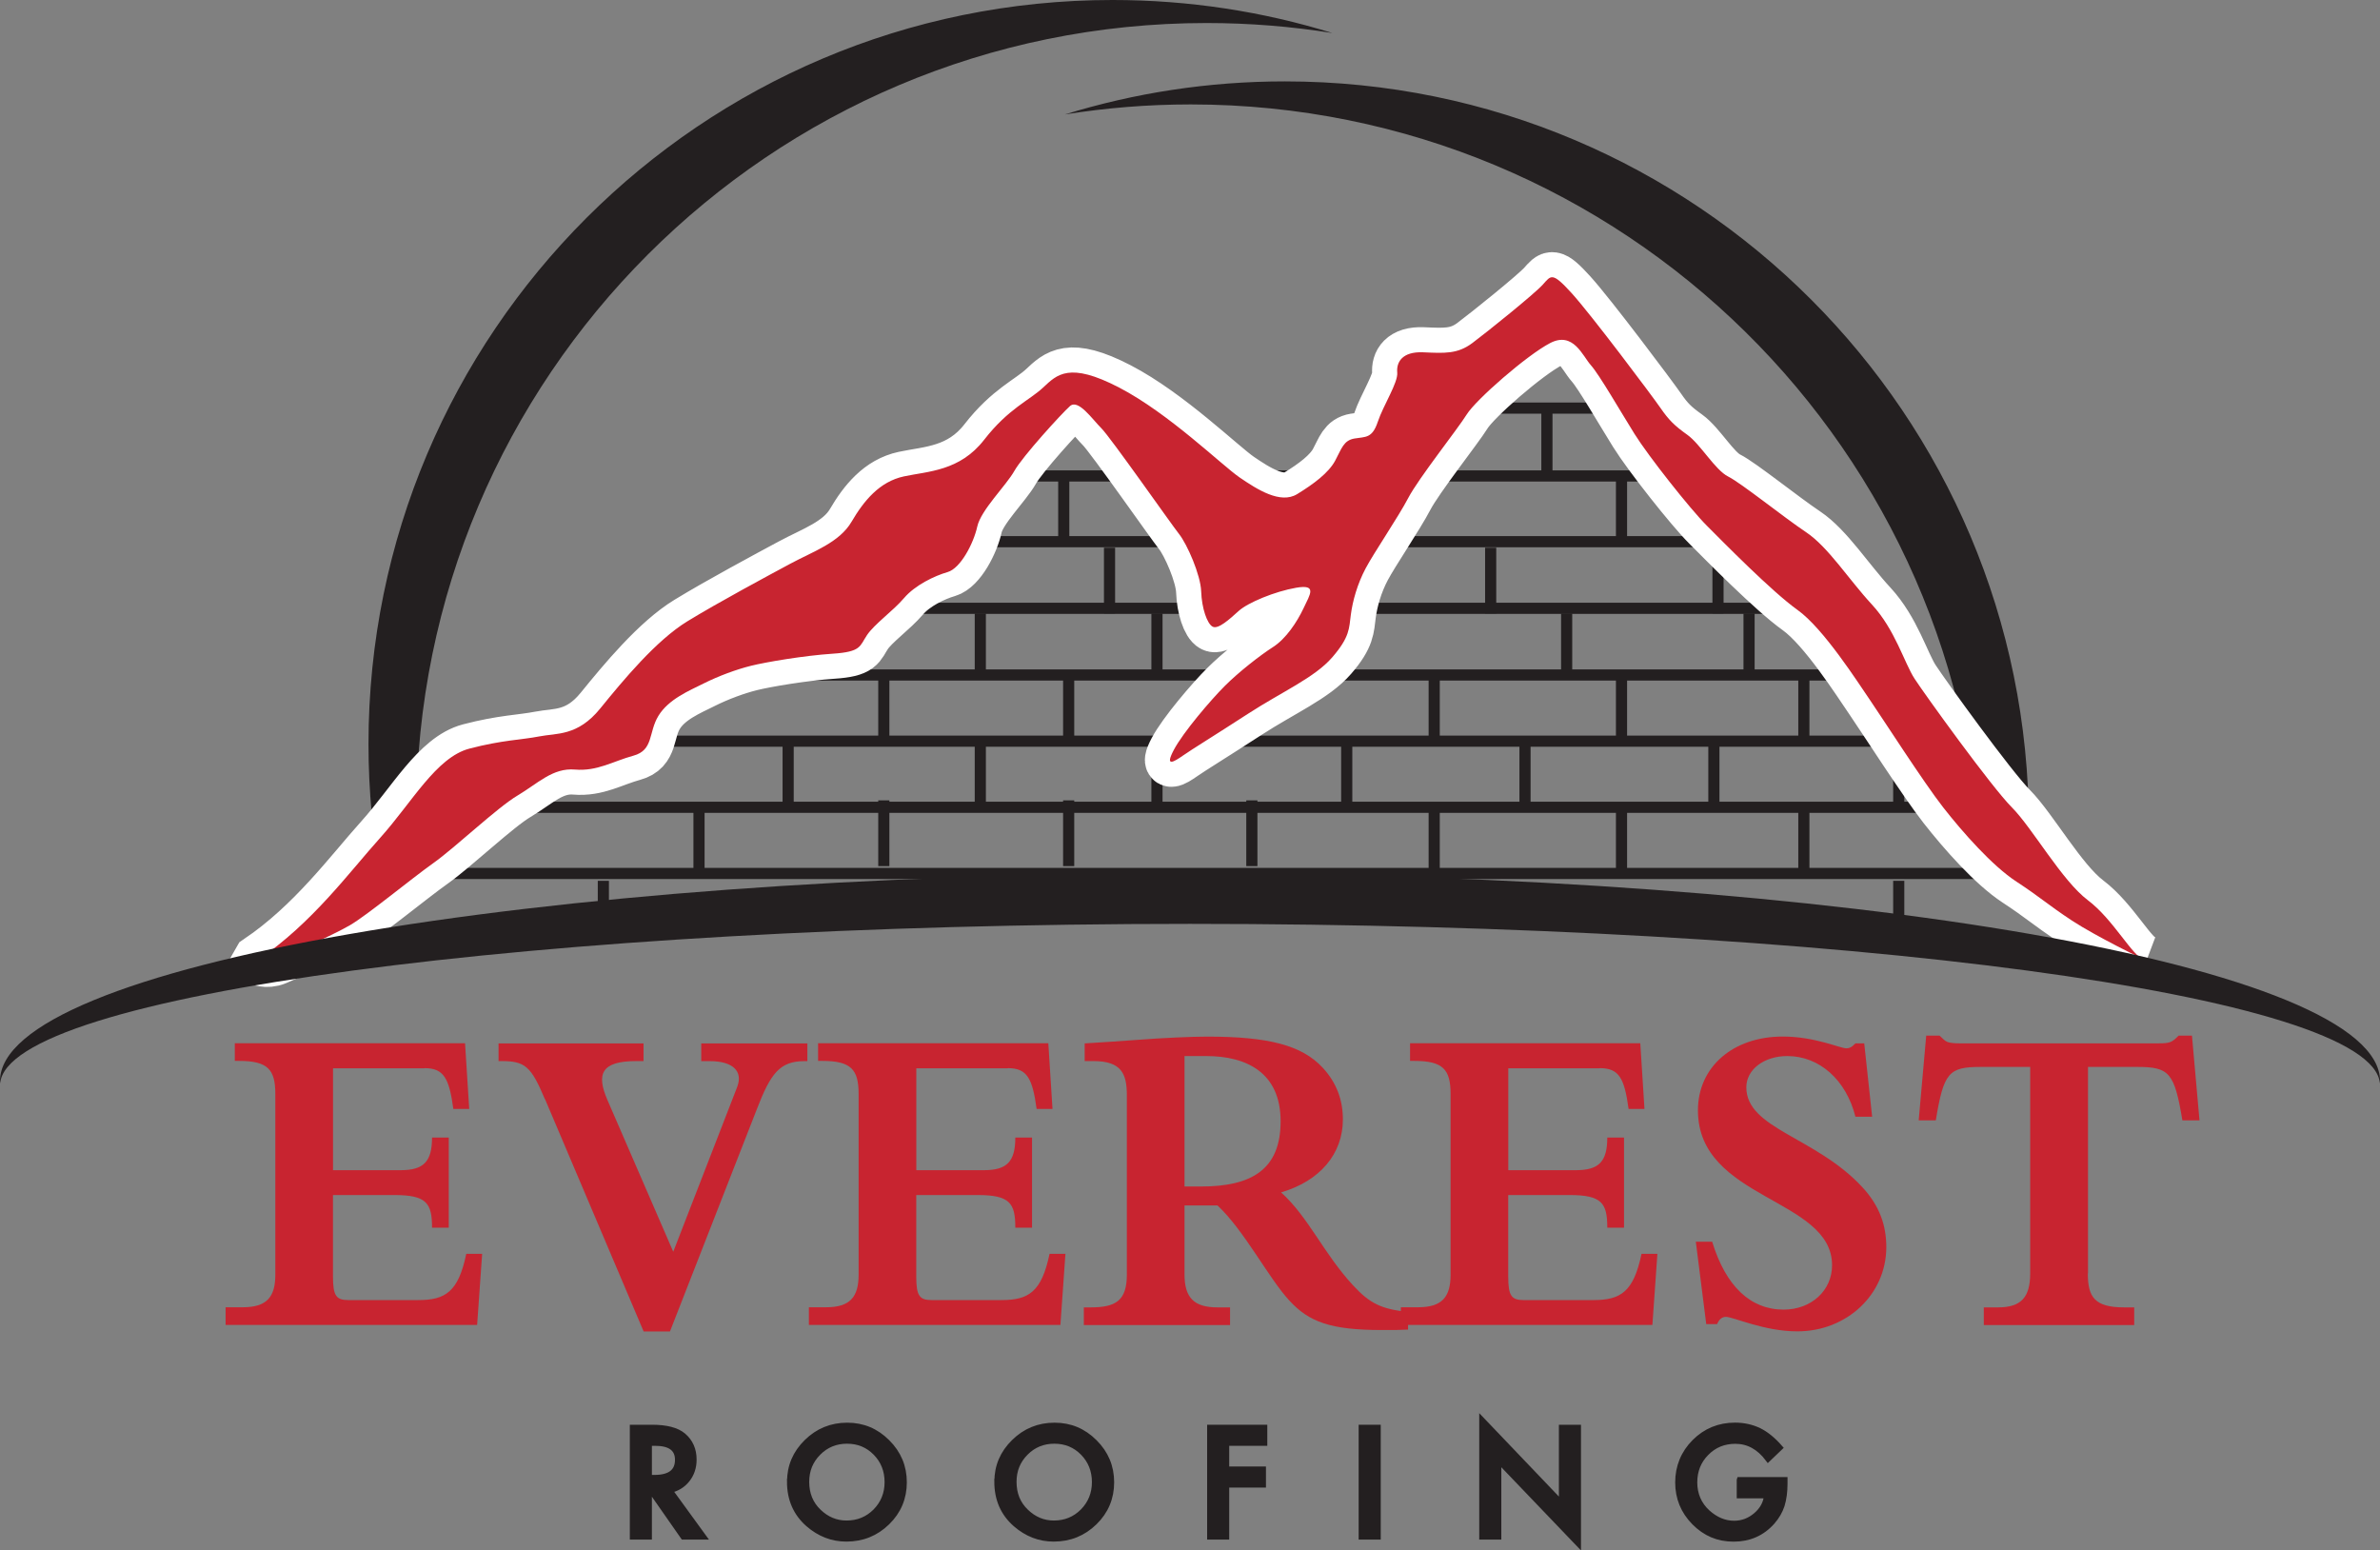 <svg xmlns="http://www.w3.org/2000/svg" id="Layer_1" viewBox="0 0 426.93 278.09"><rect x="0" y="0" width="426.93" height="278.09" fill="#808080" stroke="none"/><defs><style>      .cls-1, .cls-2 {        fill: #231f20;      }      .cls-3 {        fill: none;        stroke-width: 2px;      }      .cls-3, .cls-4, .cls-2 {        stroke-miterlimit: 10;      }      .cls-3, .cls-2 {        stroke: #231f20;      }      .cls-4 {        fill: #fff;        stroke: #fff;        stroke-width: 9px;      }      .cls-5 {        fill: #c82430;      }    </style></defs><path class="cls-1" d="M75.21,158.18c-.35-4.04-.53-8.13-.53-12.26C74.68,67.61,138.16,4.13,216.46,4.13c7.67,0,15.2.62,22.54,1.79-12.46-3.85-25.71-5.92-39.43-5.92C125.86,0,66.1,59.76,66.1,133.47c0,8.45.8,16.71,2.3,24.72h6.81Z"></path><path class="cls-1" d="M355.34,158.18h8.22c.25-3.34.38-6.71.38-10.11,0-73.71-59.76-133.47-133.47-133.47-13.73,0-26.97,2.08-39.43,5.92,7.34-1.17,14.87-1.79,22.54-1.79,77.52,0,140.5,62.22,141.76,139.44Z"></path><g><line class="cls-3" x1="71.23" y1="156.67" x2="354.87" y2="156.67"></line><line class="cls-3" x1="91.66" y1="144.8" x2="354.87" y2="144.8"></line><line class="cls-3" x1="113.89" y1="132.94" x2="354.87" y2="132.94"></line><line class="cls-3" x1="122.82" y1="121.07" x2="341.47" y2="121.07"></line><line class="cls-3" x1="144.97" y1="109.11" x2="333.04" y2="109.11"></line><line class="cls-3" x1="162.42" y1="97.16" x2="321.96" y2="97.16"></line><line class="cls-3" x1="253.14" y1="73.2" x2="293.2" y2="73.2"></line><line class="cls-3" x1="174.68" y1="85.37" x2="310.23" y2="85.37"></line><line class="cls-3" x1="190.82" y1="97.16" x2="190.82" y2="85.37"></line><line class="cls-3" x1="290.87" y1="97.16" x2="290.87" y2="85.37"></line><line class="cls-3" x1="308.18" y1="110.03" x2="308.18" y2="98.24"></line><line class="cls-3" x1="267.4" y1="110.03" x2="267.4" y2="98.24"></line><line class="cls-3" x1="199.03" y1="110.03" x2="199.03" y2="98.24"></line><line class="cls-3" x1="207.54" y1="121.82" x2="207.54" y2="110.03"></line><line class="cls-3" x1="175.85" y1="121.82" x2="175.85" y2="110.03"></line><line class="cls-3" x1="281.03" y1="121.82" x2="281.03" y2="110.03"></line><line class="cls-3" x1="277.49" y1="84.99" x2="277.49" y2="73.2"></line><line class="cls-3" x1="313.75" y1="121.82" x2="313.75" y2="110.03"></line><line class="cls-3" x1="323.58" y1="132.87" x2="323.58" y2="121.07"></line><line class="cls-3" x1="290.87" y1="132.87" x2="290.87" y2="121.07"></line><line class="cls-3" x1="257.27" y1="132.87" x2="257.27" y2="121.07"></line><line class="cls-3" x1="191.7" y1="132.87" x2="191.7" y2="121.07"></line><line class="cls-3" x1="158.54" y1="132.87" x2="158.54" y2="121.07"></line><line class="cls-3" x1="141.38" y1="144.77" x2="141.38" y2="132.97"></line><line class="cls-3" x1="175.85" y1="144.77" x2="175.85" y2="132.97"></line><line class="cls-3" x1="207.54" y1="144.77" x2="207.54" y2="132.97"></line><line class="cls-3" x1="241.58" y1="144.77" x2="241.58" y2="132.97"></line><line class="cls-3" x1="273.56" y1="144.77" x2="273.56" y2="132.97"></line><line class="cls-3" x1="307.44" y1="144.77" x2="307.44" y2="132.97"></line><line class="cls-3" x1="340.6" y1="144.77" x2="340.6" y2="132.97"></line><line class="cls-3" x1="323.58" y1="156.67" x2="323.58" y2="144.88"></line><line class="cls-3" x1="340.6" y1="165.75" x2="340.6" y2="157.99"></line><line class="cls-3" x1="290.87" y1="156.67" x2="290.87" y2="144.88"></line><line class="cls-3" x1="257.27" y1="156.67" x2="257.27" y2="144.88"></line><line class="cls-3" x1="224.56" y1="155.35" x2="224.56" y2="143.56"></line><line class="cls-3" x1="191.7" y1="155.35" x2="191.7" y2="143.56"></line><line class="cls-3" x1="158.54" y1="155.35" x2="158.54" y2="143.56"></line><line class="cls-3" x1="125.39" y1="156.67" x2="125.39" y2="144.88"></line><line class="cls-3" x1="108.23" y1="166.74" x2="108.23" y2="157.99"></line></g><path class="cls-4" d="M46.32,172.15c9.7-6.57,16.28-15.65,21.91-21.91s10.02-14.4,15.96-15.96,9.39-1.57,12.52-2.19,6.89,0,10.96-5.01,10.02-12.21,15.65-15.65,14.4-8.14,18.47-10.33,8.76-3.76,10.96-7.51,5.01-7.2,9.39-8.14,10.02-.94,14.4-6.57,8.09-7.04,10.58-9.37,4.66-4.66,13.63,0,18.46,13.97,21.62,16.13,7.32,4.82,10.31,2.99,5.65-3.82,6.82-5.99,1.5-3.66,3.49-3.99,3.16,0,4.16-2.99,3.66-7.04,3.49-8.84.83-3.8,4.66-3.63,6.15.33,8.81-1.66,11.14-8.81,12.64-10.48,1.66-2.33,5.15,1.5,14.47,18.46,15.96,20.62,2.49,3.16,4.82,4.82,4.99,6.32,7.32,7.48,9.98,7.32,13.97,9.98,7.65,8.48,11.81,12.97,5.82,10.48,7.65,13.3,13.8,19.42,17.46,23.09,8.98,13.15,13.63,16.65,7.98,10.1,10.14,10.7c0,0-8.65-4.19-12.97-7.03s-5.65-4.17-9.98-7-9.64-8.85-13.14-13.32-10.97-16.11-13.14-19.27-8.31-12.8-12.97-16.13-13.3-12.14-16.29-15.13-10.48-12.47-12.97-16.46-6.32-10.64-7.81-12.3-3.16-6.15-7.32-3.99-13.3,10.14-14.96,12.8-8.65,11.47-10.48,14.96-6.15,9.81-7.65,12.64-2.33,5.82-2.66,8.31-.17,3.99-3.33,7.65-8.98,6.15-15.13,10.14c-6.15,3.99-9.98,6.32-11.64,7.48s-3.33,2.16-1.66-1,6.65-8.98,9.14-11.47,6.32-5.49,8.65-6.98,4.32-4.49,5.49-6.98,2.49-4.32-1.33-3.66-8.65,2.66-10.31,4.16-3.66,3.33-4.66,2.83-1.97-3.33-2.07-6.32-2.52-8.48-3.97-10.31-12.26-17.29-13.92-18.95-4.16-5.32-5.65-3.99-8.48,8.98-9.98,11.64-5.99,6.98-6.65,9.98-2.99,7.48-5.32,8.15-5.82,2.33-7.81,4.66-5.32,4.66-6.65,6.65-1,2.99-6.15,3.33-11.97,1.5-14.63,2.16-5.82,1.83-8.48,3.16-6.32,2.83-8.15,5.82-.83,6.15-4.49,7.15-6.48,2.83-10.48,2.49-6.65,2.49-10.31,4.66-11.14,9.31-15.13,12.14-11.81,9.31-14.96,11.14-11.31,5.44-13.14,6.21-3.3,0-3.3,0Z"></path><path class="cls-5" d="M46.32,172.15c9.7-6.57,16.28-15.65,21.91-21.91s10.02-14.4,15.96-15.96,9.39-1.57,12.52-2.19,6.89,0,10.96-5.01,10.02-12.21,15.65-15.65,14.4-8.14,18.47-10.33,8.76-3.76,10.96-7.51,5.01-7.2,9.39-8.14,10.02-.94,14.4-6.57,8.09-7.04,10.58-9.37,4.66-4.66,13.63,0,18.46,13.97,21.62,16.13,7.32,4.82,10.31,2.99,5.65-3.82,6.82-5.99,1.5-3.66,3.49-3.99,3.16,0,4.16-2.99,3.66-7.04,3.49-8.84.83-3.8,4.66-3.63,6.15.33,8.81-1.66,11.14-8.81,12.64-10.48,1.66-2.33,5.15,1.5,14.47,18.46,15.96,20.62,2.49,3.16,4.82,4.82,4.99,6.32,7.32,7.48,9.98,7.32,13.97,9.98,7.65,8.48,11.81,12.97,5.82,10.48,7.65,13.3,13.8,19.42,17.46,23.09,8.98,13.15,13.63,16.65,7.98,10.1,10.14,10.7c0,0-8.65-4.19-12.97-7.03s-5.65-4.17-9.98-7-9.64-8.85-13.14-13.32-10.97-16.11-13.14-19.27-8.31-12.8-12.97-16.13-13.3-12.14-16.29-15.13-10.48-12.47-12.97-16.46-6.32-10.64-7.81-12.3-3.16-6.15-7.32-3.99-13.3,10.14-14.96,12.8-8.65,11.47-10.48,14.96-6.15,9.81-7.65,12.64-2.33,5.82-2.66,8.31-.17,3.99-3.33,7.65-8.98,6.15-15.13,10.14c-6.15,3.99-9.98,6.32-11.64,7.48s-3.33,2.16-1.66-1,6.65-8.98,9.14-11.47,6.32-5.49,8.65-6.98,4.32-4.49,5.49-6.98,2.49-4.32-1.33-3.66-8.65,2.66-10.31,4.16-3.66,3.33-4.66,2.83-1.97-3.33-2.07-6.32-2.52-8.48-3.97-10.31-12.26-17.29-13.92-18.95-4.16-5.32-5.65-3.99-8.48,8.98-9.98,11.64-5.99,6.98-6.65,9.98-2.99,7.48-5.32,8.15-5.82,2.33-7.81,4.66-5.32,4.66-6.65,6.65-1,2.99-6.15,3.33-11.97,1.5-14.63,2.16-5.82,1.83-8.48,3.16-6.32,2.83-8.15,5.82-.83,6.15-4.49,7.15-6.48,2.83-10.48,2.49-6.65,2.49-10.31,4.66-11.14,9.31-15.13,12.14-11.81,9.31-14.96,11.14-11.31,5.44-13.14,6.21-3.3,0-3.3,0Z"></path><path class="cls-1" d="M213.47,165.71c117.1,0,212.15,12.79,213.44,28.62,0-.14.03-.28.03-.42,0-20.57-95.57-37.25-213.47-37.25S0,173.34,0,193.91c0,.14.02.28.03.42,1.28-15.84,96.34-28.62,213.44-28.62Z"></path><g><path class="cls-5" d="M76.15,191.62h-16.41v18.27h12.14c4.12,0,5.62-1.54,5.62-5.85h3v16.16h-3c0-4.39-.97-5.85-6.75-5.85h-11.02v14.62c0,3.49.6,4.22,2.77,4.22h12.52c4.87,0,7.2-1.46,8.62-8.29h2.85l-.9,12.75h-45.12v-3.17h3.07c4.35,0,5.85-1.87,5.85-5.85v-32.41c0-4.39-1.35-5.93-6.52-5.93h-.75v-3.17h41.3l.75,11.78h-2.85c-.75-5.52-1.72-7.31-5.17-7.31Z"></path><path class="cls-5" d="M97.74,197.14c-2.47-5.85-3.52-6.82-7.79-6.82h-.52v-3.17h26.01v3.17h-1.27c-6.3,0-7.27,2.27-5.17,7.07l11.77,27.13,11.47-29.56c1.05-2.76-.67-4.63-4.95-4.63h-1.5v-3.17h19.04v3.17h-.52c-4.42,0-6.07,2.19-8.54,8.61l-15.59,39.88h-4.72l-17.69-41.67Z"></path><path class="cls-5" d="M180.78,191.62h-16.41v18.27h12.14c4.12,0,5.62-1.54,5.62-5.85h3v16.16h-3c0-4.39-.97-5.85-6.75-5.85h-11.02v14.62c0,3.49.6,4.22,2.77,4.22h12.52c4.87,0,7.2-1.46,8.62-8.29h2.85l-.9,12.75h-45.12v-3.17h3.07c4.35,0,5.85-1.87,5.85-5.85v-32.41c0-4.39-1.35-5.93-6.52-5.93h-.75v-3.17h41.3l.75,11.78h-2.85c-.75-5.52-1.72-7.31-5.17-7.31Z"></path><path class="cls-5" d="M212.48,228.57c0,4.14,1.65,5.93,5.92,5.93h2.25v3.17h-26.23v-3.17h1.2c4.57,0,6.52-1.22,6.52-5.93v-32.08c0-3.9-.97-6.17-6-6.17h-1.57v-3.17c3.75-.24,6.6-.41,9.67-.65,4.2-.33,9.59-.57,12.29-.57,11.02,0,17.01,1.54,20.76,5.6,2.47,2.68,3.6,5.77,3.6,9.26,0,6.17-4.12,11.05-11.09,13.08,4.95,4.47,7.57,10.88,12.89,16.65,3.07,3.33,5.17,4.3,9.89,4.79v3.17c-1.65.08-2.4.08-4.65.08-9.29,0-13.12-1.46-16.64-5.28-3.75-4.06-8.09-12.59-12.89-17.06h-5.92v12.35ZM212.48,212.82h2.92c9.07,0,14.32-3,14.32-11.7s-6.07-11.7-13.34-11.7h-3.9v23.39Z"></path><path class="cls-5" d="M286.98,191.62h-16.42v18.27h12.14c4.12,0,5.62-1.54,5.62-5.85h3v16.16h-3c0-4.39-.97-5.85-6.75-5.85h-11.02v14.62c0,3.49.6,4.22,2.77,4.22h12.52c4.87,0,7.2-1.46,8.62-8.29h2.85l-.9,12.75h-45.12v-3.17h3.07c4.35,0,5.85-1.87,5.85-5.85v-32.41c0-4.39-1.35-5.93-6.52-5.93h-.75v-3.17h41.3l.75,11.78h-2.85c-.75-5.52-1.72-7.31-5.17-7.31Z"></path><path class="cls-5" d="M304.21,222.72h2.92c2.47,8.04,6.9,12.18,12.82,12.18,4.95,0,8.69-3.41,8.69-7.96,0-12.1-24.06-11.7-24.06-27.78,0-7.8,6.3-13.24,15.22-13.24,5.77,0,10.27,2.11,11.39,2.11.52,0,.97-.16,1.65-.89h1.57l1.42,13.16h-3c-1.65-6.58-6.45-10.88-12.22-10.88-4.2,0-7.35,2.44-7.35,5.6,0,7.47,12.44,8.85,20.84,17.95,3.07,3.33,4.27,6.82,4.27,10.72,0,8.45-7.05,15.11-15.96,15.11-6,0-11.47-2.6-12.82-2.6-.67,0-1.2.41-1.57,1.3h-1.95l-1.87-14.78Z"></path><path class="cls-5" d="M374.52,228.41c0,4.22,1.2,6.09,6.52,6.09h1.8v3.17h-26.98v-3.17h2.55c4.12,0,5.77-1.79,5.77-6.09v-37.04h-8.84c-5.77,0-6.67.97-8.09,9.58h-3.07l1.35-15.19h2.4c.6.57.97.97,1.42,1.14.52.16,1.12.24,2.17.24h35.68c2.02,0,2.4-.16,3.6-1.38h2.4l1.35,15.19h-3.07c-1.42-8.53-2.32-9.58-8.09-9.58h-8.84v37.04Z"></path></g><g><path class="cls-2" d="M120.12,267.3l6.07,8.35h-3.62l-5.6-8.02h-.53v8.02h-2.96v-19.6h3.47c2.59,0,4.46.49,5.61,1.46,1.27,1.08,1.9,2.51,1.9,4.29,0,1.39-.4,2.58-1.19,3.58s-1.85,1.64-3.15,1.92ZM116.44,265.05h.94c2.8,0,4.2-1.07,4.2-3.21,0-2.01-1.36-3.01-4.09-3.01h-1.05v6.22Z"></path><path class="cls-2" d="M141.68,265.76c0-2.76,1.01-5.13,3.03-7.11,2.01-1.98,4.44-2.97,7.26-2.97s5.19,1,7.19,3c2.01,2,3.01,4.4,3.01,7.2s-1.01,5.21-3.02,7.17c-2.02,1.97-4.46,2.96-7.33,2.96-2.53,0-4.8-.88-6.82-2.63-2.22-1.94-3.33-4.48-3.33-7.62ZM144.66,265.8c0,2.17.73,3.95,2.18,5.34,1.45,1.4,3.12,2.09,5.01,2.09,2.06,0,3.79-.71,5.21-2.13,1.41-1.44,2.12-3.19,2.12-5.26s-.7-3.84-2.09-5.26c-1.39-1.42-3.11-2.13-5.15-2.13s-3.76.71-5.17,2.13c-1.4,1.41-2.11,3.14-2.11,5.21Z"></path><path class="cls-2" d="M178.87,265.76c0-2.76,1.01-5.13,3.03-7.11,2.01-1.98,4.44-2.97,7.26-2.97s5.19,1,7.19,3c2.01,2,3.01,4.4,3.01,7.2s-1.01,5.21-3.02,7.17c-2.02,1.97-4.46,2.96-7.33,2.96-2.53,0-4.8-.88-6.82-2.63-2.22-1.94-3.33-4.48-3.33-7.62ZM181.85,265.8c0,2.17.73,3.95,2.18,5.34,1.45,1.4,3.12,2.09,5.01,2.09,2.06,0,3.79-.71,5.21-2.13,1.41-1.44,2.12-3.19,2.12-5.26s-.7-3.84-2.09-5.26c-1.39-1.42-3.11-2.13-5.15-2.13s-3.76.71-5.17,2.13c-1.4,1.41-2.11,3.14-2.11,5.21Z"></path><path class="cls-2" d="M226.83,258.83h-6.83v4.71h6.59v2.78h-6.59v9.33h-2.96v-19.6h9.79v2.78Z"></path><path class="cls-2" d="M247.18,256.05v19.6h-2.96v-19.6h2.96Z"></path><path class="cls-2" d="M265.85,275.65v-20.93l14.29,14.96v-13.62h2.96v20.79l-14.29-14.92v13.72h-2.96Z"></path><path class="cls-2" d="M312.05,265.44h8.1v.65c0,1.47-.17,2.78-.52,3.91-.34,1.05-.91,2.03-1.71,2.95-1.82,2.05-4.13,3.07-6.94,3.07s-5.09-.99-7.05-2.97c-1.96-1.99-2.93-4.38-2.93-7.16s1-5.26,2.98-7.24c1.99-1.99,4.41-2.98,7.26-2.98,1.53,0,2.96.31,4.29.94,1.27.63,2.52,1.64,3.75,3.05l-2.11,2.02c-1.61-2.14-3.57-3.21-5.88-3.21-2.07,0-3.81.71-5.22,2.15-1.4,1.41-2.11,3.17-2.11,5.28s.78,3.98,2.35,5.4c1.46,1.31,3.05,1.97,4.76,1.97,1.46,0,2.76-.49,3.92-1.47,1.16-.99,1.81-2.17,1.94-3.55h-4.89v-2.78Z"></path></g></svg>